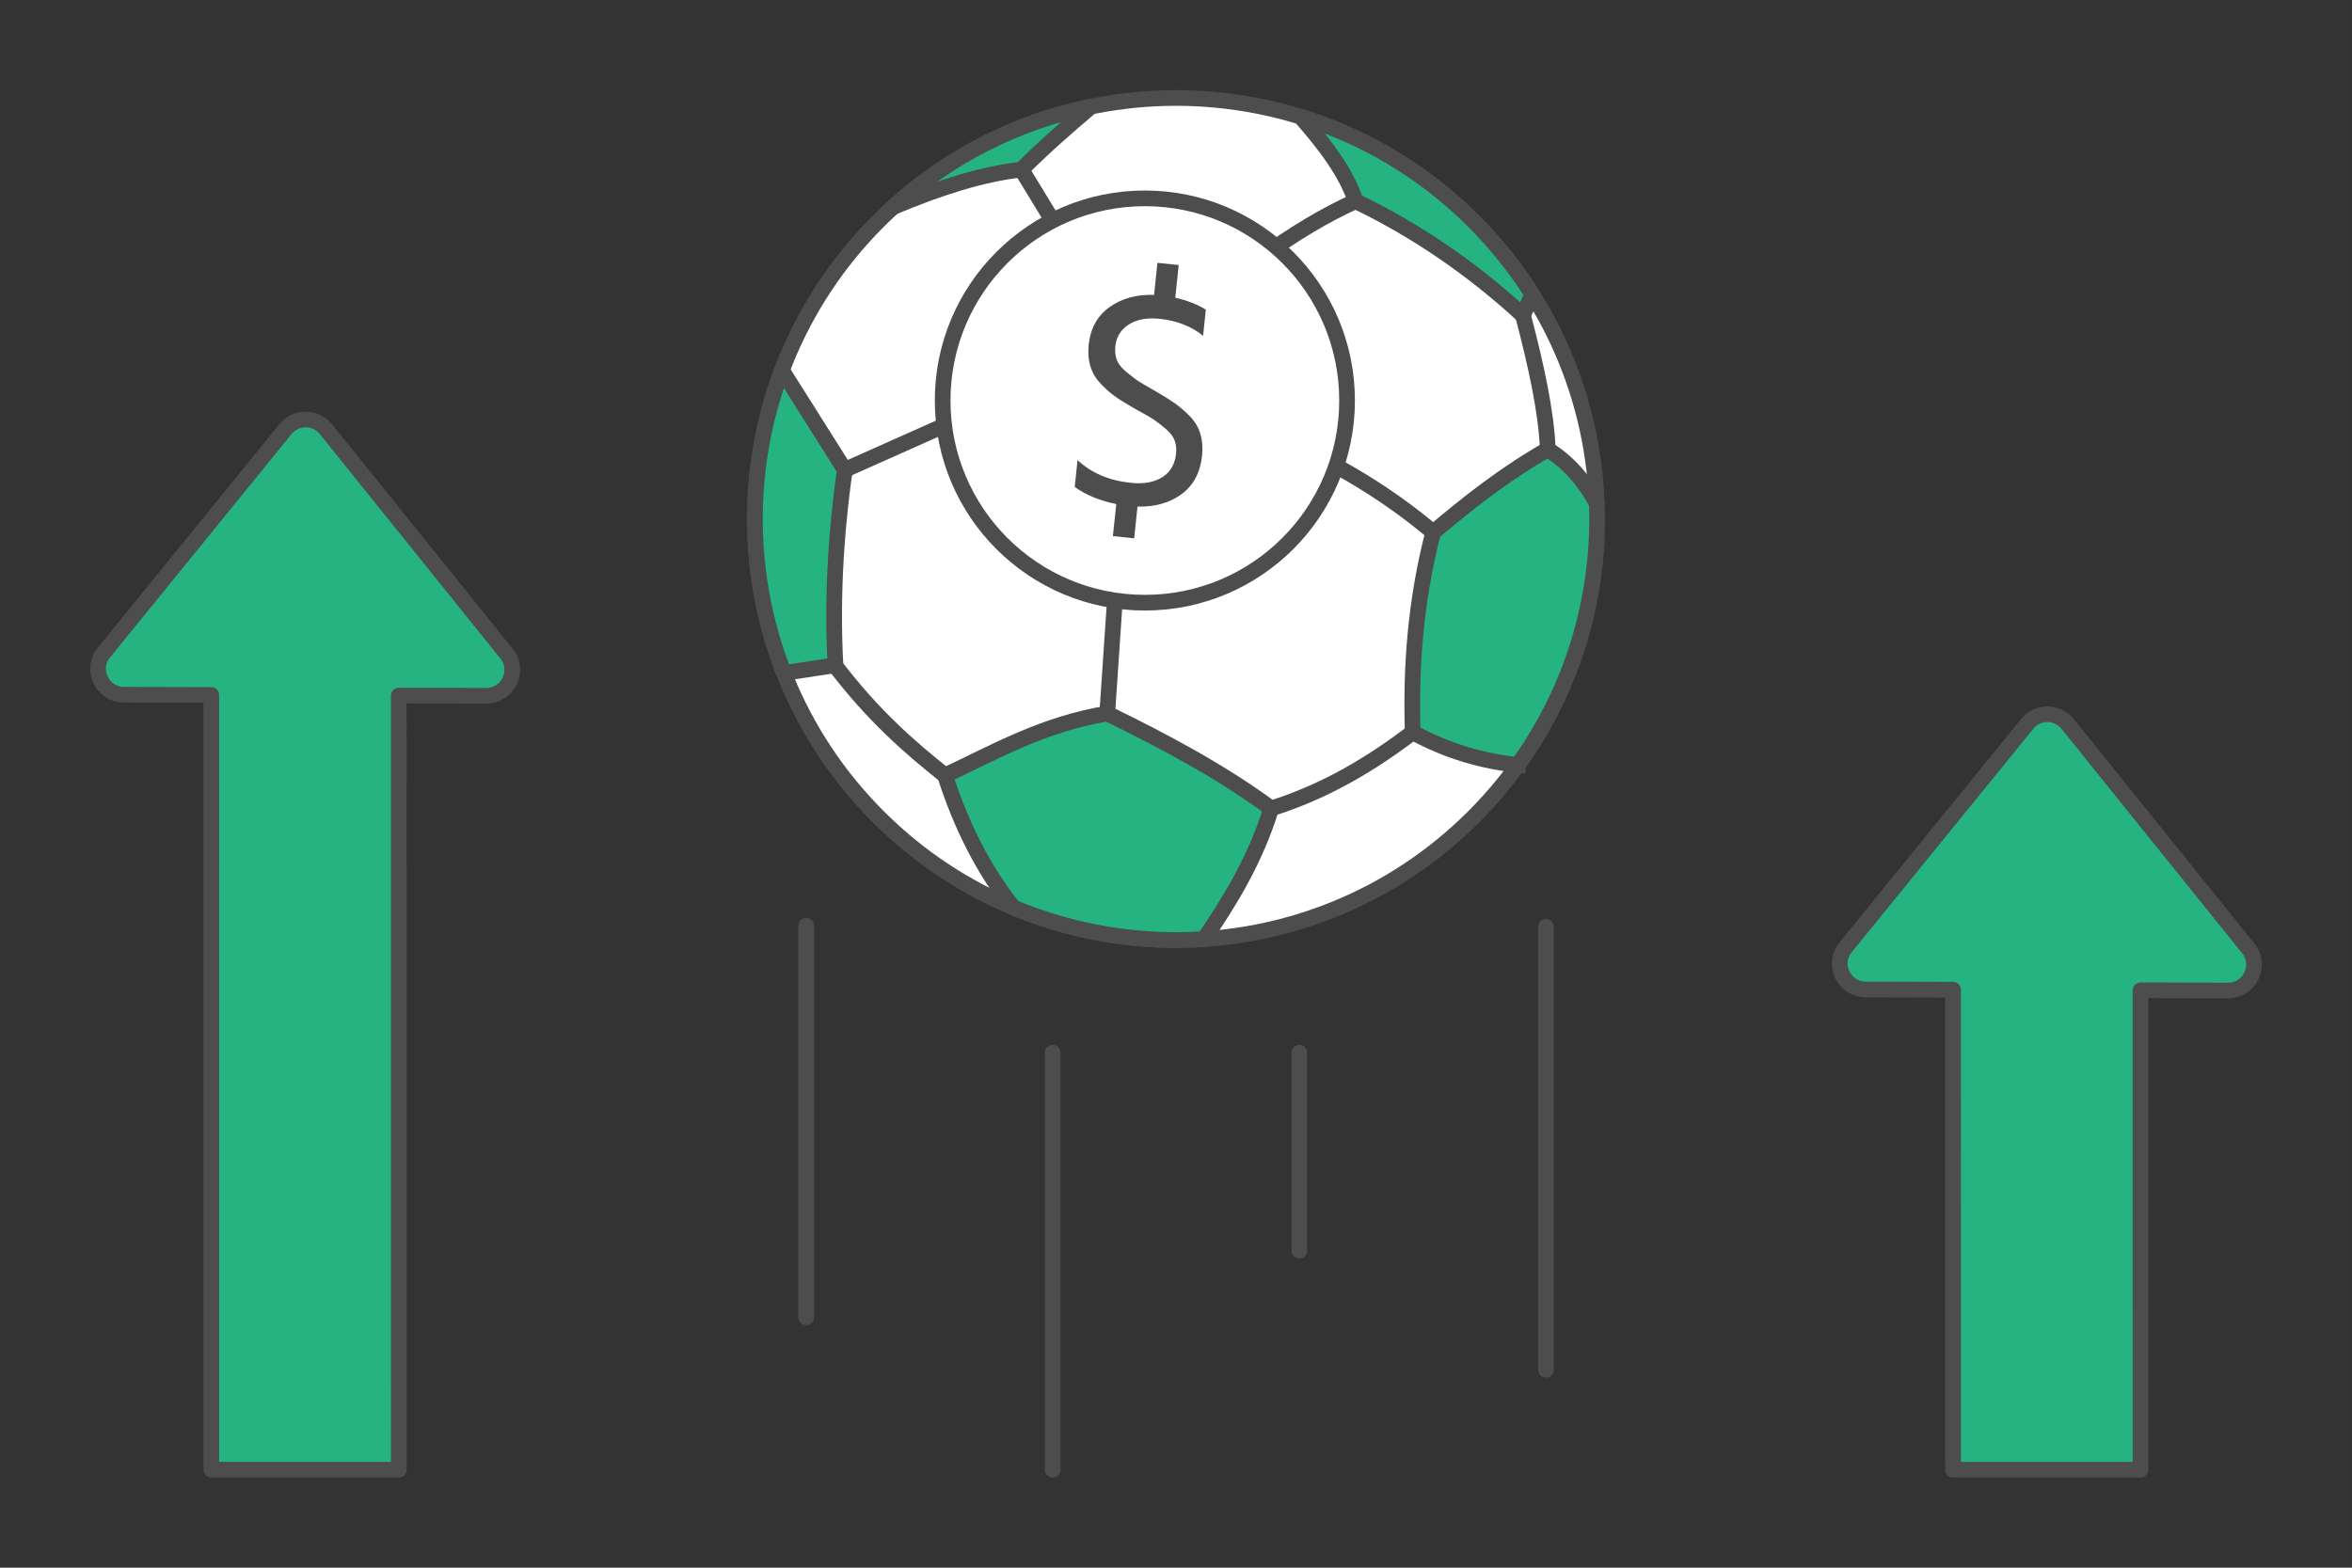 <?xml version="1.0" encoding="UTF-8"?>
<!DOCTYPE svg PUBLIC "-//W3C//DTD SVG 1.1//EN" "http://www.w3.org/Graphics/SVG/1.1/DTD/svg11.dtd">
<!-- Creator: CorelDRAW 2020 (64-Bit) -->
<svg xmlns="http://www.w3.org/2000/svg" xml:space="preserve" width="300px" height="200px" version="1.1" style="shape-rendering:geometricPrecision; text-rendering:geometricPrecision; image-rendering:optimizeQuality; fill-rule:evenodd; clip-rule:evenodd"
viewBox="0 0 7228.3 4818.9"
 xmlns:xlink="http://www.w3.org/1999/xlink"
 xmlns:xodm="http://www.corel.com/coreldraw/odm/2003">
 <rect x="0" y="0" width="7228.3" height="4818.9" fill="#333333" stroke="none"/>
 <defs>
  <style type="text/css">
   <![CDATA[
    .str0 {stroke:#4D4D4D;stroke-width:48.2;stroke-miterlimit:2.613}
    .str1 {stroke:#4D4D4D;stroke-width:48.2;stroke-linecap:round;stroke-linejoin:round;stroke-miterlimit:2.613}
    .fil0 {fill:none}
    .fil2 {fill:#24B381}
    .fil1 {fill:white}
    .fil4 {fill:#24B381;fill-rule:nonzero}
    .fil3 {fill:#4D4D4D;fill-rule:nonzero}
   ]]>
  </style>
 </defs>
 <g id="Layer_x0020_1">
  <g id="_2035295810624">
   <polygon class="fil0" points="7228.3,0 0,0 0,4818.9 7228.3,4818.9 "/>
   <g>
    <g>
     <path class="fil1 str0" d="M2699 680.2c505.4,-505.4 1324.9,-505.4 1830.3,0 505.4,505.5 505.4,1324.9 0,1830.4 -505.4,505.4 -1324.9,505.4 -1830.3,0 -505.4,-505.5 -505.4,-1324.9 0,-1830.4z"/>
     <path class="fil2 str0" d="M4664.7 2351.4c-107.7,-11.2 -215.4,-41.9 -323.1,-100.3 -6.1,-195.9 7.2,-398.3 62.9,-614.8 109.8,-92.7 223.3,-181.6 352.2,-255 67.1,41.8 114.5,99.7 150.7,166.6 10.3,281.1 -70.6,565 -242.7,803.5z"/>
     <g>
      <path class="fil2 str0" d="M3996.8 358.9c77.6,87.7 141.8,174.7 169.3,259.5 183.9,88.6 355.6,205.1 514.4,351.1l28.5 -64.7c-50.4,-79.7 -110.2,-155.1 -179.7,-224.5 -154.2,-154.3 -337.7,-261.3 -532.5,-321.4z"/>
      <path class="fil2 str0" d="M2409.3 2068.7l158.3 -24c-10.4,-192 -0.6,-392.3 28.7,-600.5l-193.2 -306.1c-112.9,299.4 -110.8,632.4 6.2,930.6z"/>
      <path class="fil2 str0" d="M2744.9 636.5c140.2,-59 273.5,-101.8 394.5,-115.2 66.8,-67.2 139.6,-130.8 213.7,-193.6 -220.3,45.2 -431.1,148.1 -608.2,308.8z"/>
      <path class="fil2 str0" d="M3700.2 2886.7c81.1,-119.3 157.8,-243.9 206.5,-401.5 -150.6,-111.3 -323.9,-204.3 -503.9,-292 -196.7,33 -342.6,116.7 -498.5,190.4 48,149 114.9,286.3 210,405.9 186.4,77.9 387.4,110.4 585.9,97.2z"/>
     </g>
     <path class="fil0 str0" d="M3906.7 2485.2c127.3,-40.6 266.1,-105.5 434.9,-234.1"/>
     <path class="fil0 str0" d="M4404.5 1636.3c-119.4,-100.8 -252.7,-185.7 -399.6,-255"/>
     <path class="fil0 str0" d="M4756.7 1381.3c-4.5,-116.8 -36.3,-259.8 -76.2,-411.8"/>
     <line class="fil0 str0" x1="3402.8" y1="2193.2" x2="3437.5" y2= "1679.3" />
     <path class="fil0 str0" d="M2904.3 2383.6c-108.6,-86.7 -218.5,-181.2 -338.9,-338.9"/>
     <line class="fil0 str0" x1="2596.3" y1="1444.2" x2="2972.7" y2= "1276.4" />
     <line class="fil0 str0" x1="3139.4" y1="521.3" x2="3260.9" y2= "721.1" />
     <path class="fil0 str0" d="M3872.4 794c103.2,-75.8 200.9,-133.7 293.7,-175.6"/>
    </g>
    <path class="fil1 str1" d="M2897 1231.2c0,-343.2 278.2,-621.5 621.4,-621.5 343.2,0 621.5,278.3 621.5,621.5 0,343.2 -278.3,621.4 -621.5,621.4 -343.2,0 -621.4,-278.2 -621.4,-621.4z"/>
    <path class="fil3" d="M3705.8 951.8l-8.4 80.5c-35.9,-29.3 -80.4,-46.7 -133.4,-52.3 -38.6,-4 -70.1,1.8 -94.8,17.4 -24.6,15.6 -38.4,38 -41.5,67 -1.6,15.8 -0.1,29.9 4.7,42.2 4.8,12.3 14.7,24.7 29.6,37.1 15,12.4 26.9,21.5 35.5,27.2 8.7,5.7 24.8,15.2 48.3,28.5 4.2,2.4 7.5,4.3 9.9,5.8 22.9,13.3 41.4,25 55.7,35.1 14.3,10.1 29.2,23 44.8,38.7 15.6,15.7 26.5,33.7 32.6,54.2 6.2,20.4 8,42.9 5.4,67.6 -5.4,51.8 -26.3,91.1 -62.6,117.9 -36.4,26.9 -81.6,39.7 -135.8,38.5l-10.2 97.6 -65.4 -6.9 10.4 -98.5c-51.3,-10.5 -93.8,-28 -127.7,-52.6l8.7 -82.5c42.4,39.6 96.8,62.9 163.2,69.8 39.7,4.2 72.1,-1.5 97.1,-17.1 24.9,-15.6 39.1,-39.8 42.5,-72.7 1.6,-15.1 0,-28.9 -4.8,-41.2 -4.7,-12.3 -14.6,-24.7 -29.6,-37.1 -15,-12.4 -26.8,-21.5 -35.5,-27.2 -8.6,-5.7 -25.3,-15.2 -50.1,-28.7 -7.3,-3.9 -12.7,-7.1 -16.3,-9.4 -21.7,-12.4 -39.5,-23.7 -53.4,-33.8 -14,-10.1 -28.3,-22.9 -42.9,-38.5 -14.7,-15.6 -24.9,-33.3 -30.9,-53 -5.9,-19.8 -7.6,-41.7 -5,-65.7 5.2,-50.5 26.7,-89.2 64.3,-115.9 37.6,-26.7 83.1,-39.2 136.6,-37.4l10.3 -98.5 65.4 6.8 -10.6 100.4c36.8,8.4 68.1,20.6 93.9,36.7z"/>
   </g>
   <path class="fil4 str1" d="M6002.2 3042.3l0.1 1475.4 576.1 0 -0.1 -1473.6 268.8 0.7c70.4,0.1 105.6,-83.7 58.7,-134.2l-551.4 -685.3c-16.2,-20.1 -39.5,-30 -62.8,-29.8 -23.2,0.1 -46.3,10.3 -62.1,30.4l-557.8 686.4c-42.2,52 -4,129.1 61.7,129.3l268.8 0.7zm-5352.8 -906.1l0.1 2381.5 576.2 0 -0.2 -2379.7 268.8 0.7c70.4,0.2 105.6,-83.7 58.7,-134.1l-551.4 -685.4c-16.2,-20.1 -39.5,-29.9 -62.8,-29.8 -23.2,0.1 -46.3,10.3 -62.1,30.4l-557.8 686.5c-42.2,51.9 -4,129.1 61.7,129.2l268.8 0.7z"/>
   <path class="fil0 str1" d="M4751 4210.4l0 -1361.1m-2273.7 1199.9l0 -1203.8m757.9 1672.3l0 -1282m757.9 608.9l0 -608.9"/>
  </g>
 </g>
</svg>
